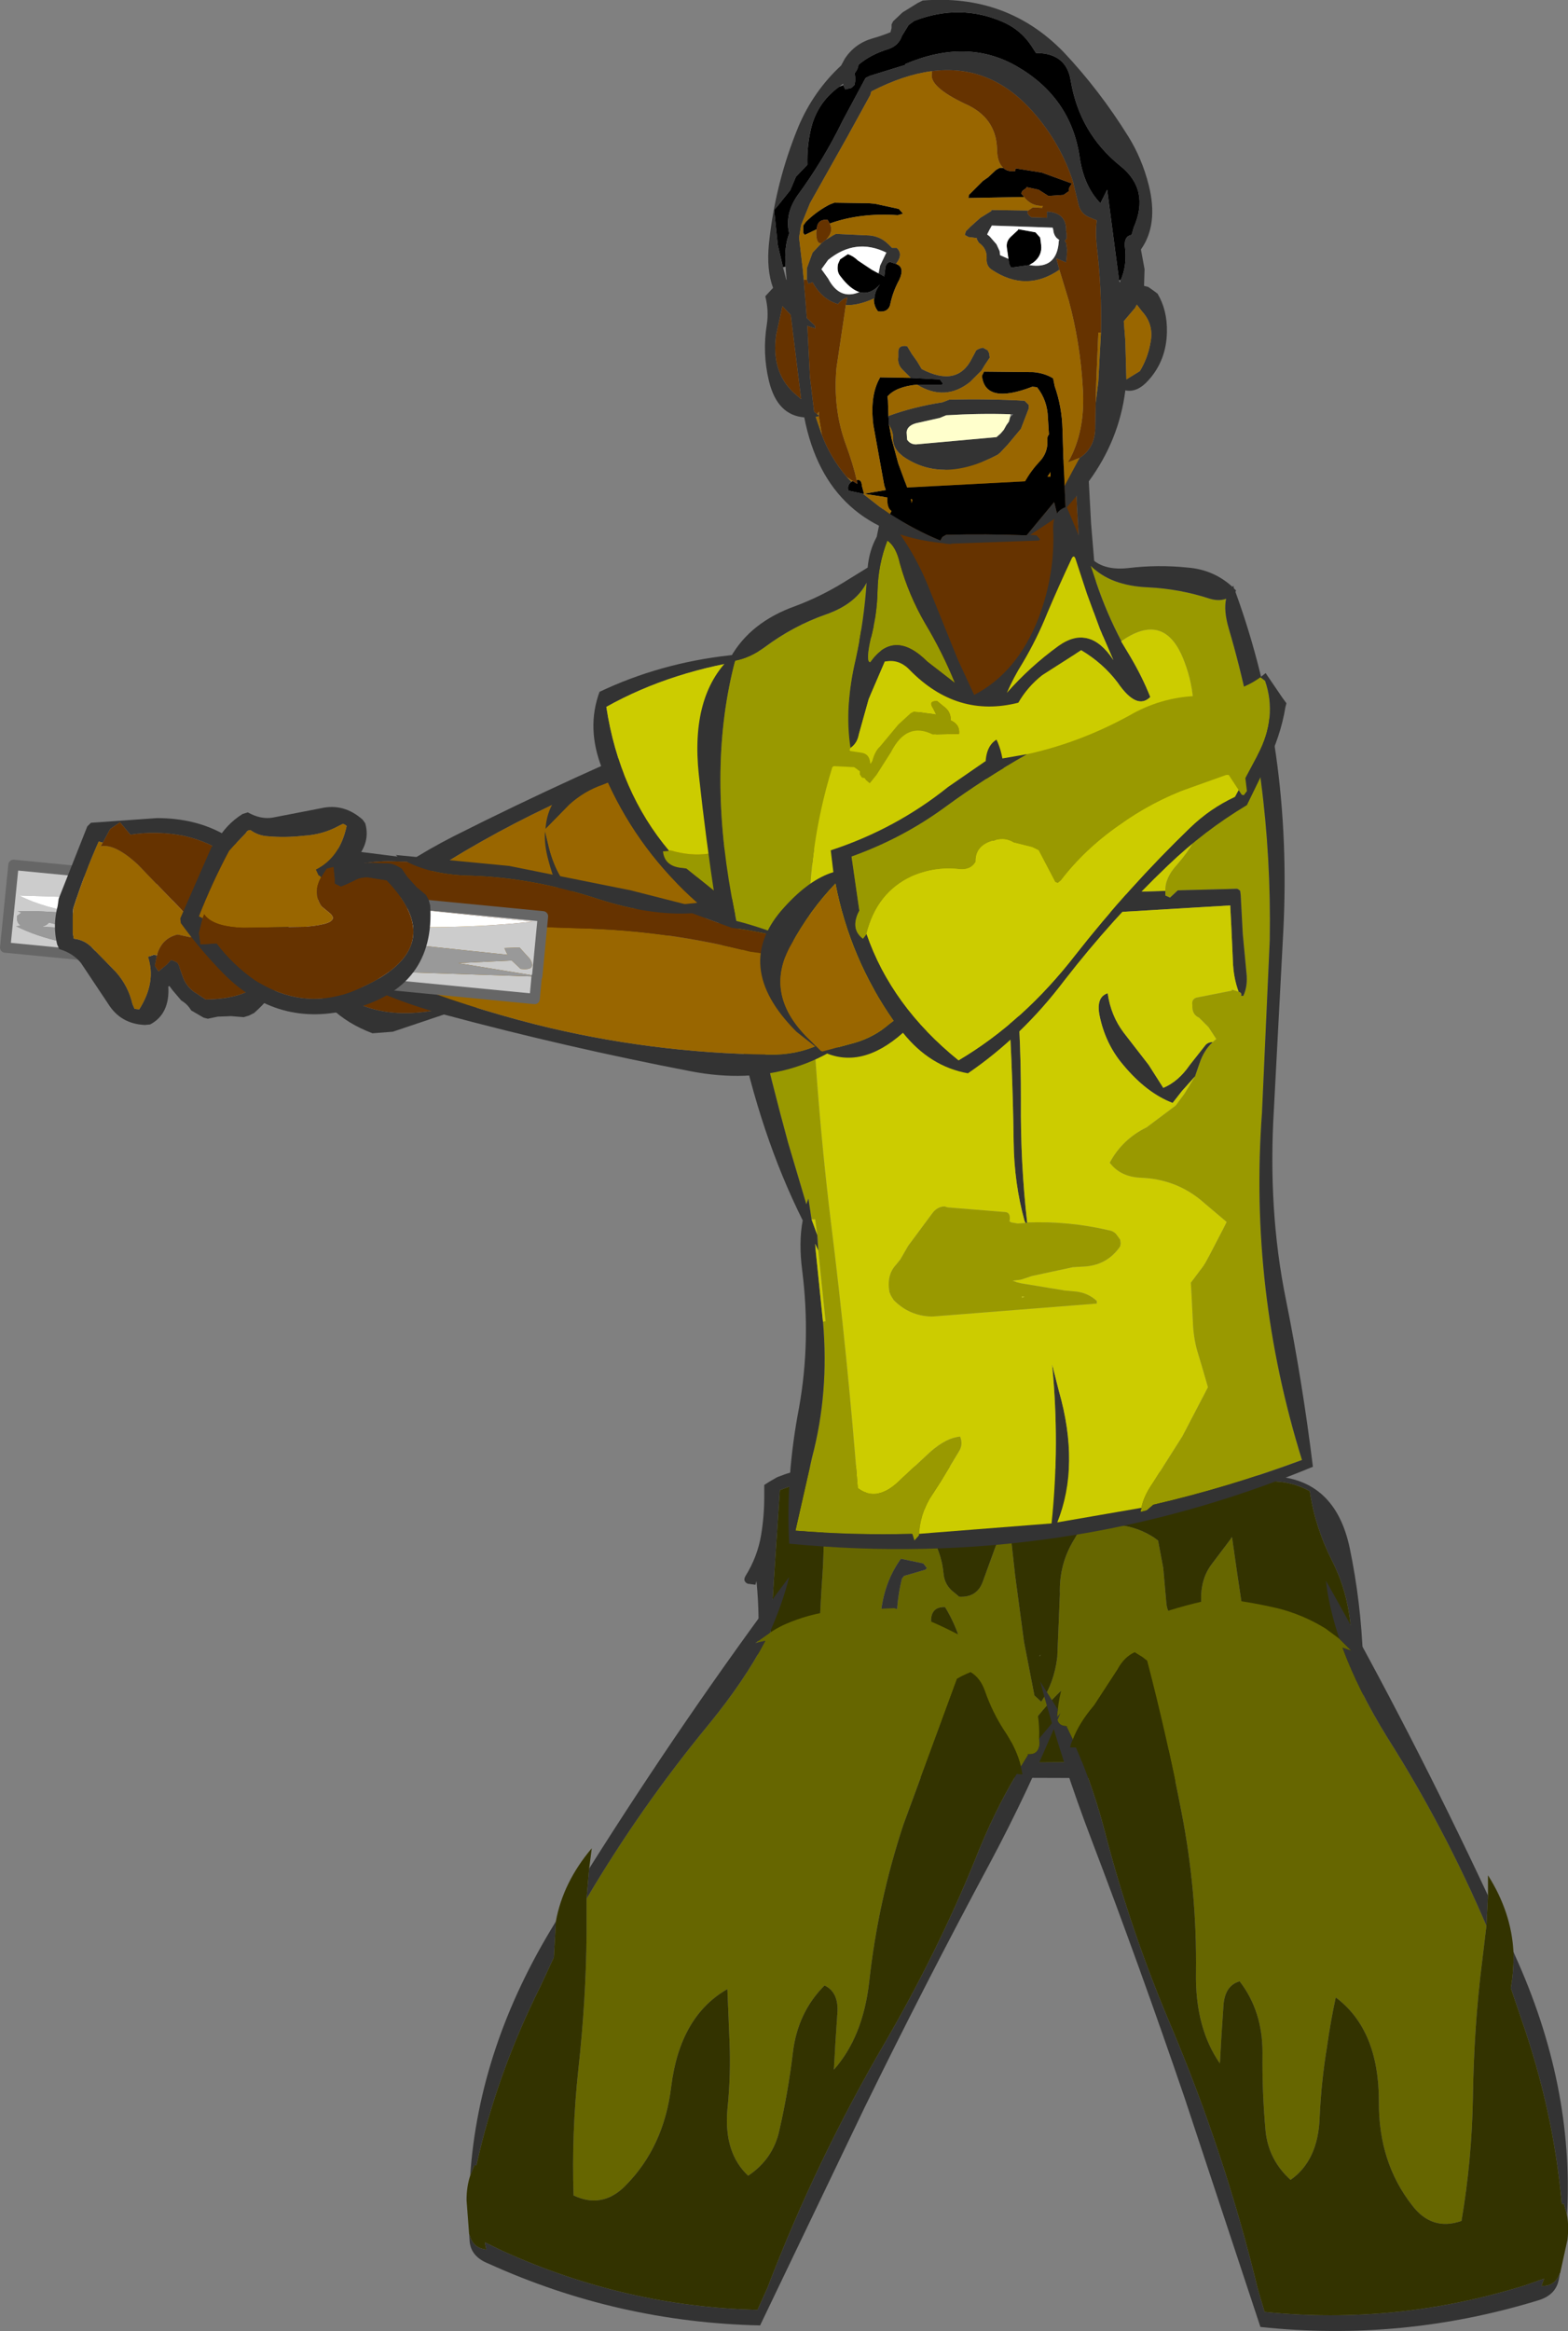 <?xml version="1.0" encoding="UTF-8" standalone="no"?>
<svg xmlns:xlink="http://www.w3.org/1999/xlink" height="224.25px" width="150.9px" xmlns="http://www.w3.org/2000/svg">
  <rect width="100%" height="100%" fill="#808080" stroke="none"/>
  <g transform="matrix(1.0, 0.0, 0.0, 1.0, 95.7, 26.1)">
    <path d="M-12.15 53.15 L-9.3 50.75 -6.95 45.75 -6.95 45.35 Q-17.05 38.85 -28.1 43.4 -40.35 48.45 -52.05 54.35 -61.65 59.25 -67.2 66.7 L-67.0 67.2 -63.85 70.85 Q-62.25 72.4 -59.85 73.3 L-57.9 73.15 -52.55 71.35 -52.7 71.5 Q-46.85 70.25 -41.3 68.05 -35.25 65.65 -29.45 63.0 -25.45 61.2 -21.75 59.2 L-22.55 59.25 -18.55 57.25 Q-16.05 56.0 -13.8 54.35 -16.75 55.95 -20.0 57.05 L-23.7 59.35 Q-28.05 60.0 -32.95 62.8 -39.05 66.35 -45.35 67.75 -49.35 68.7 -51.75 70.65 L-53.65 71.05 Q-61.7 72.6 -65.85 66.4 -61.9 63.1 -57.65 60.1 -57.5 59.0 -56.3 58.5 L-55.85 58.25 -55.55 58.65 Q-49.55 54.65 -42.8 51.45 -31.8 46.1 -19.55 43.45 -14.1 42.25 -9.3 45.55 -6.2 46.8 -10.7 50.15 L-10.95 50.35 -13.65 52.45 Q-12.4 52.4 -12.15 53.15" fill="#333333" fill-rule="evenodd" stroke="none"/>
    <path d="M-13.65 52.45 L-10.95 50.35 -10.7 50.15 Q-6.2 46.8 -9.3 45.55 -14.1 42.25 -19.55 43.45 -31.8 46.1 -42.8 51.45 -49.55 54.65 -55.55 58.65 L-55.6 58.85 -55.8 59.55 Q-55.15 59.6 -54.65 60.0 -54.3 60.15 -54.25 60.4 -53.95 62.15 -54.45 64.05 L-54.25 64.5 -53.55 64.5 Q-44.8 62.2 -35.8 60.2 -26.7 58.2 -18.75 54.25 -15.25 52.6 -13.65 52.45" fill="#996600" fill-rule="evenodd" stroke="none"/>
    <path d="M-13.8 54.35 L-12.05 53.45 -12.15 53.15 Q-12.4 52.4 -13.65 52.45 -15.25 52.6 -18.75 54.25 -26.7 58.2 -35.8 60.2 -44.8 62.2 -53.55 64.5 L-54.25 64.5 -54.45 64.05 Q-53.95 62.15 -54.25 60.4 -54.3 60.15 -54.65 60.0 -55.15 59.6 -55.8 59.55 L-55.6 58.85 -55.55 58.65 -55.85 58.25 -56.3 58.5 Q-57.5 59.0 -57.65 60.1 -61.9 63.1 -65.85 66.4 -61.7 72.6 -53.65 71.05 L-51.75 70.65 Q-49.35 68.7 -45.35 67.75 -39.05 66.35 -32.95 62.8 -28.05 60.0 -23.7 59.35 L-20.0 57.05 Q-16.75 55.95 -13.8 54.35" fill="#663300" fill-rule="evenodd" stroke="none"/>
    <path d="M-8.5 51.05 Q-12.55 53.5 -16.9 55.4 -21.6 57.35 -25.6 60.7 L-29.65 57.45 -30.05 57.4 Q-31.75 57.25 -31.9 55.8 L-31.3 55.75 -31.2 55.7 Q-27.3 56.85 -24.3 54.7 -22.35 53.3 -21.4 51.2 -20.95 50.15 -19.95 50.1 -18.5 51.1 -16.95 49.3 -16.45 48.65 -16.55 47.9 L-16.0 46.15 Q-15.8 45.9 -15.9 45.45 L-17.75 42.5 -17.7 42.25 -17.35 42.1 Q-13.55 41.6 -9.85 39.95 -6.35 38.4 -3.35 35.9 L-0.45 33.5 -0.35 33.3 -1.1 31.75 -1.35 31.25 -1.35 31.05 -0.75 31.0 0.2 31.7 2.75 31.85 Q6.8 32.0 9.3 34.85 L9.35 35.45 Q6.7 36.5 4.6 39.9 2.75 42.7 -0.3 44.5 -4.95 47.25 -8.5 51.05" fill="#999900" fill-rule="evenodd" stroke="none"/>
    <path d="M-43.2 53.65 Q-42.95 49.5 -37.75 47.85 -39.3 43.95 -38.0 40.45 -32.2 37.7 -25.55 36.95 -18.0 36.0 -10.85 33.95 -6.15 32.55 -2.0 30.3 L2.3 30.6 Q5.4 30.85 8.1 31.8 L8.25 31.9 Q9.05 33.6 10.55 35.05 L9.35 35.45 9.3 34.85 Q6.8 32.0 2.75 31.85 L0.2 31.7 -0.75 31.0 -1.35 31.05 -1.35 31.25 -1.1 31.75 -1.85 31.7 Q-4.1 33.25 -6.7 33.95 -14.55 36.15 -22.85 37.25 -31.0 38.35 -37.35 41.9 -36.1 50.05 -31.3 55.75 L-31.9 55.8 Q-31.75 57.25 -30.05 57.4 L-29.65 57.45 -25.6 60.7 Q-21.6 57.35 -16.9 55.4 -12.55 53.5 -8.5 51.05 L-11.1 54.3 -15.05 56.05 Q-21.05 58.4 -26.05 62.8 L-27.8 61.45 Q-29.55 63.1 -33.05 63.85 -40.6 65.45 -42.9 56.75 -43.35 55.15 -43.25 53.85 L-42.95 55.1 Q-41.5 61.4 -35.8 61.45 L-28.6 60.75 Q-34.15 55.85 -37.2 49.2 L-37.7 49.4 Q-39.45 50.0 -40.9 51.3 L-43.2 53.65" fill="#333333" fill-rule="evenodd" stroke="none"/>
    <path d="M-31.3 55.75 Q-36.1 50.05 -37.35 41.9 -31.0 38.35 -22.85 37.25 -14.55 36.15 -6.7 33.95 -4.1 33.25 -1.85 31.7 L-1.1 31.75 -0.35 33.3 -0.45 33.5 -3.35 35.9 Q-6.35 38.4 -9.85 39.95 -13.55 41.6 -17.35 42.1 L-17.7 42.25 -17.75 42.5 -15.9 45.45 Q-15.8 45.9 -16.0 46.15 L-16.55 47.9 Q-16.45 48.65 -16.95 49.3 -18.5 51.1 -19.95 50.1 -20.95 50.15 -21.4 51.2 -22.35 53.3 -24.3 54.7 -27.3 56.85 -31.2 55.7 L-31.3 55.75" fill="#cccc00" fill-rule="evenodd" stroke="none"/>
    <path d="M-43.2 53.65 L-40.9 51.3 Q-39.45 50.0 -37.7 49.4 L-37.2 49.2 Q-34.15 55.85 -28.6 60.75 L-35.8 61.45 Q-41.5 61.4 -42.95 55.1 L-43.25 53.85 -43.2 53.65" fill="#996600" fill-rule="evenodd" stroke="none"/>
    <path d="M7.8 19.6 L7.95 22.6 8.2 27.1 8.4 30.45 8.35 32.35 4.25 42.05 Q0.3 51.25 -4.95 43.55 -10.15 35.8 -10.2 34.5 L-10.45 32.15 Q-10.8 29.7 -10.45 27.5 -10.1 25.45 -8.75 24.2 -8.05 23.6 -8.35 22.45 -8.7 21.15 -7.05 21.0 L-5.05 20.6 -2.45 19.85 7.8 19.45 7.8 19.6" fill="#663300" fill-rule="evenodd" stroke="none"/>
    <path d="M7.8 19.6 L7.8 19.45 -2.45 19.85 -5.05 20.6 -7.05 21.0 Q-8.7 21.15 -8.35 22.45 -8.05 23.6 -8.75 24.2 -10.1 25.45 -10.45 27.5 -10.8 29.7 -10.45 32.15 L-10.2 34.5 Q-10.15 35.8 -4.95 43.55 0.3 51.25 4.25 42.05 L8.35 32.35 8.4 30.45 8.2 27.1 7.95 22.6 7.8 19.6 M8.95 18.25 L9.0 18.65 9.3 24.25 9.8 30.25 Q10.0 32.1 9.2 33.7 L4.3 44.75 Q-0.5 55.5 -11.4 35.65 L-11.45 35.3 -11.65 29.65 Q-11.7 26.7 -10.95 23.85 -10.6 22.65 -10.65 21.3 L-10.4 21.05 Q-6.7 19.45 -2.8 18.6 L-2.15 18.35 Q3.2 18.15 8.6 18.1 L8.95 18.25" fill="#333333" fill-rule="evenodd" stroke="none"/>
    <path d="M-14.55 -17.9 L-14.35 -17.5 -13.75 -17.65 -13.45 -17.95 -13.4 -18.3 -13.4 -18.7 -13.45 -19.05 Q-13.1 -19.5 -13.1 -19.85 -11.95 -20.85 -10.15 -21.4 -9.2 -21.75 -8.9 -22.65 L-8.25 -23.7 -7.7 -24.1 Q-3.25 -25.8 0.9 -23.95 2.55 -23.2 3.55 -21.7 L4.0 -21.0 Q6.95 -21.0 7.35 -18.3 8.2 -13.3 12.1 -10.15 15.0 -7.85 13.4 -4.2 L13.2 -3.5 Q12.5 -3.4 12.55 -2.45 12.8 -0.6 12.15 0.85 L12.0 0.85 10.85 -7.85 10.2 -6.55 Q8.6 -8.2 8.2 -11.0 7.35 -16.75 2.1 -19.75 -2.65 -22.45 -8.55 -19.95 L-8.6 -19.85 -10.55 -19.25 -12.0 -18.8 -12.4 -18.6 -14.6 -14.5 Q-16.45 -10.7 -18.95 -7.3 -20.2 -5.5 -19.75 -3.65 -20.25 -2.35 -20.1 -0.45 L-20.35 -0.4 -20.85 -2.55 -21.2 -5.9 -20.85 -6.3 -19.65 -7.8 -19.1 -9.1 -18.0 -10.25 Q-18.05 -11.9 -17.7 -13.5 -17.15 -16.15 -14.95 -17.75 L-14.55 -17.9 M0.85 -9.95 Q1.25 -9.55 2.0 -9.65 L2.05 -9.9 4.55 -9.5 7.45 -8.45 7.2 -8.05 7.15 -7.7 6.65 -7.35 5.2 -7.25 4.25 -7.85 3.1 -8.1 3.05 -8.0 2.7 -7.75 Q2.5 -7.45 2.7 -7.35 L2.85 -7.15 -2.5 -7.05 -2.45 -7.35 -1.1 -8.7 -0.6 -9.05 0.15 -9.75 0.5 -9.95 0.85 -9.95 M1.35 -1.2 L1.2 -2.25 Q1.1 -2.85 1.55 -3.3 L2.25 -3.95 2.3 -4.05 3.95 -3.75 4.4 -3.25 4.45 -2.9 4.5 -2.5 Q4.6 -1.5 3.75 -0.85 L3.35 -0.6 1.6 -0.35 1.4 -0.75 1.35 -1.2 M6.85 22.85 L6.8 24.15 6.2 24.05 6.1 23.6 5.75 22.2 3.1 25.4 Q-0.8 25.25 -4.65 25.35 L-5.0 25.55 -5.15 25.8 -5.2 25.9 Q-7.55 24.95 -10.05 23.35 L-9.9 23.05 Q-10.25 22.85 -10.3 22.15 L-10.3 21.75 -12.55 21.4 -12.65 21.4 -14.05 21.1 Q-14.2 20.55 -13.75 20.25 L-13.7 20.2 -13.6 20.2 -13.2 20.45 -13.25 20.1 Q-12.8 19.95 -12.75 20.65 L-12.55 21.4 -10.5 21.05 -10.45 21.05 -10.6 20.6 -11.65 14.8 Q-12.0 12.0 -11.05 10.3 L-11.0 10.2 -8.05 10.25 -5.25 10.4 -4.95 10.8 -5.05 10.9 -7.45 10.9 Q-9.5 11.1 -10.3 12.05 L-10.25 12.4 -10.2 13.9 -10.2 13.95 -10.15 14.3 -10.15 14.7 -9.9 16.1 -9.25 18.5 -8.4 20.8 2.95 20.2 Q3.55 19.15 4.4 18.25 5.15 17.4 5.1 16.3 5.05 15.9 5.25 15.7 L5.15 14.1 Q5.1 12.4 4.1 11.15 L3.65 11.1 Q-0.9 12.85 -1.2 10.05 L-1.0 9.65 3.75 9.7 Q4.85 9.8 5.65 10.3 L5.8 11.05 Q6.5 13.05 6.55 15.2 L6.65 18.4 6.75 20.4 6.75 20.65 6.85 22.85 M5.1 19.75 L5.4 19.75 5.4 19.7 5.4 19.3 5.1 19.75 M-17.1 -4.05 L-18.25 -3.5 -18.4 -3.7 -18.4 -4.05 -18.4 -4.4 -18.15 -4.75 Q-17.2 -5.7 -16.0 -6.35 L-15.8 -6.45 -15.4 -6.6 -12.1 -6.55 -11.5 -6.5 -9.2 -6.0 -8.8 -5.55 -9.3 -5.4 Q-12.9 -5.65 -15.85 -4.6 L-16.05 -4.95 Q-17.05 -5.05 -17.1 -4.05 M-9.45 -0.7 Q-8.6 -0.4 -9.15 0.8 -9.75 1.9 -10.0 3.05 -10.15 4.0 -11.2 3.85 -11.6 3.35 -11.6 2.7 L-11.55 2.6 Q-11.5 1.85 -11.0 1.25 -11.95 2.3 -13.0 2.0 -13.9 1.7 -14.8 0.5 -15.2 0.05 -15.05 -0.7 L-14.85 -1.15 -14.1 -1.65 Q-13.55 -1.45 -13.15 -1.05 L-11.8 -0.15 -11.15 0.2 Q-10.9 0.3 -10.6 0.5 L-10.5 -0.3 Q-10.45 -0.8 -10.05 -0.9 L-9.45 -0.7 M-7.9 21.95 L-8.05 21.9 -7.95 22.3 -7.9 21.95" fill="#000000" fill-rule="evenodd" stroke="none"/>
    <path d="M12.15 0.85 Q12.8 -0.6 12.55 -2.45 12.5 -3.4 13.2 -3.5 L13.4 -4.2 Q15.0 -7.85 12.1 -10.15 8.2 -13.3 7.35 -18.3 6.95 -21.0 4.0 -21.0 L3.55 -21.7 Q2.55 -23.2 0.9 -23.95 -3.25 -25.8 -7.7 -24.1 L-8.25 -23.7 -8.9 -22.65 Q-9.2 -21.75 -10.15 -21.4 -11.95 -20.85 -13.1 -19.85 -13.1 -19.5 -13.45 -19.05 L-13.4 -18.7 -13.4 -18.3 -13.45 -17.95 -13.75 -17.65 -14.35 -17.5 -14.55 -17.9 -14.55 -18.05 -14.95 -17.75 Q-17.15 -16.15 -17.7 -13.5 -18.05 -11.9 -18.0 -10.25 L-19.1 -9.1 -19.65 -7.8 -20.85 -6.3 -21.2 -5.9 -20.85 -2.55 -20.35 -0.4 -20.05 0.75 -20.0 0.85 -20.0 0.8 -20.1 -0.45 Q-20.25 -2.35 -19.75 -3.65 -20.2 -5.5 -18.95 -7.3 -16.45 -10.7 -14.6 -14.5 L-12.4 -18.6 -12.0 -18.8 -10.55 -19.25 -8.6 -19.85 -8.55 -19.95 Q-2.65 -22.45 2.1 -19.75 7.35 -16.75 8.2 -11.0 8.6 -8.2 10.2 -6.55 L10.85 -7.85 12.0 0.85 12.05 1.1 12.15 0.85 M3.25 -5.85 Q3.0 -5.6 3.55 -5.2 L5.05 -5.15 5.05 -5.75 Q6.95 -5.65 6.9 -3.9 L6.95 -3.55 6.95 -3.15 6.8 -2.95 6.75 -2.95 6.9 -2.75 7.0 -2.05 6.95 -1.3 6.9 -0.85 5.95 -1.25 6.25 -0.15 Q3.05 2.05 -0.25 -0.15 -0.8 -0.5 -0.75 -1.25 -0.7 -2.2 -1.5 -2.75 L-1.7 -3.1 -1.7 -3.2 -2.5 -3.3 -2.85 -3.5 -2.75 -3.85 -2.3 -4.3 -1.35 -5.15 -0.3 -5.8 -0.3 -5.9 3.25 -5.85 M8.2 17.95 Q9.75 16.95 9.7 14.85 L9.75 12.65 10.0 10.6 10.25 5.95 10.25 5.9 Q10.35 1.8 9.85 -2.4 9.7 -3.8 9.85 -4.9 L9.25 -5.15 Q8.25 -5.5 8.05 -6.6 L7.6 -8.45 7.6 -8.5 Q6.4 -12.3 3.7 -15.35 -0.4 -20.0 -6.05 -19.25 -8.75 -18.9 -11.85 -17.3 L-11.95 -16.95 -14.15 -12.95 -17.75 -6.55 -18.6 -4.45 -18.8 -3.25 -18.45 -0.25 -18.35 0.8 -18.05 4.5 -17.25 5.25 -17.25 5.5 -18.0 5.25 -17.75 10.2 -17.35 13.5 -17.05 13.75 -16.9 13.85 -16.9 13.95 -17.2 14.0 -16.6 15.75 Q-15.8 17.9 -14.2 19.8 L-13.75 20.25 Q-14.2 20.55 -14.05 21.1 L-12.65 21.4 -11.05 22.65 -10.05 23.35 Q-7.55 24.95 -5.2 25.9 L-5.15 25.9 -5.15 25.8 -5.0 25.55 -4.65 25.35 Q-0.8 25.25 3.1 25.4 L5.75 22.2 6.1 23.6 3.45 25.35 4.05 25.4 4.4 25.8 4.25 25.9 -4.2 26.2 -4.1 26.25 -4.7 26.2 -4.95 26.15 Q-16.15 25.05 -18.3 14.05 -20.9 13.85 -21.7 10.55 -22.35 7.85 -21.9 5.1 -21.7 3.8 -22.05 2.4 L-21.45 1.75 -21.3 1.6 Q-21.95 -0.15 -21.7 -2.65 -21.1 -8.5 -18.85 -13.95 -17.4 -17.35 -14.75 -19.8 L-14.4 -20.45 Q-13.45 -21.9 -11.75 -22.4 -10.85 -22.65 -10.0 -23.0 L-9.9 -23.4 -9.9 -23.75 -9.75 -24.05 -8.85 -24.9 -7.4 -25.8 -6.9 -26.05 Q1.2 -26.7 6.65 -21.1 10.1 -17.45 12.9 -12.95 14.2 -10.85 14.85 -8.3 15.8 -4.5 14.1 -2.1 L14.45 -0.2 14.4 1.4 14.8 1.5 15.3 1.85 15.7 2.15 Q16.65 3.75 16.6 5.85 16.55 8.55 14.85 10.45 13.75 11.7 12.6 11.45 12.0 16.25 9.05 20.25 L6.85 22.85 6.75 20.65 6.85 20.45 8.2 17.95 M3.35 -0.6 Q6.05 -0.15 6.2 -2.95 L6.25 -3.0 6.0 -3.2 Q5.7 -3.5 5.65 -4.05 L5.6 -4.2 -0.25 -4.4 -0.5 -3.95 -0.65 -3.65 -0.7 -3.55 -0.45 -3.35 0.2 -2.6 0.5 -1.95 0.55 -1.55 1.35 -1.2 1.4 -0.75 1.6 -0.35 3.35 -0.6 M13.55 3.5 L12.45 4.8 12.6 6.7 12.7 10.4 14.0 9.6 Q14.75 8.35 15.0 6.95 15.4 5.15 14.2 3.85 L13.7 3.2 13.55 3.5 M-8.05 10.25 L-8.85 9.45 Q-9.35 8.95 -9.25 8.25 L-9.25 7.85 Q-9.3 7.05 -8.4 7.2 L-7.95 7.95 -7.45 8.65 -7.0 9.4 Q-3.55 11.2 -2.15 8.35 L-1.75 7.6 Q-1.45 7.4 -1.1 7.35 L-0.65 7.6 -0.5 7.9 -0.45 8.3 -0.95 9.05 -1.25 9.55 -1.45 9.75 -2.35 10.65 Q-4.75 12.55 -7.45 10.9 L-5.05 10.9 -4.95 10.8 -5.25 10.4 -8.05 10.25 M-10.2 13.95 L-10.15 13.9 Q-7.85 13.05 -5.0 12.6 L-4.35 12.35 Q-0.75 12.25 2.9 12.45 L3.3 12.85 3.3 13.2 2.55 15.15 1.3 16.65 0.55 17.45 0.3 17.65 Q-5.0 20.45 -8.8 17.8 L-9.2 17.45 Q-9.8 16.8 -9.75 16.05 -9.75 15.45 -10.05 14.95 L-10.15 14.7 -10.15 14.3 -10.2 13.95 M1.55 13.75 Q-1.4 13.65 -4.65 13.85 L-5.25 14.1 -7.25 14.55 Q-8.4 14.75 -8.45 15.5 L-8.4 16.2 Q-8.1 16.65 -7.55 16.65 L0.2 15.95 0.6 15.6 0.9 15.25 1.15 14.8 1.4 14.45 1.5 14.05 1.8 13.75 1.55 13.75 M-16.2 -3.05 L-15.7 -3.35 -15.55 -3.45 -15.25 -3.6 -12.0 -3.45 Q-10.95 -3.35 -10.2 -2.6 L-9.85 -2.25 -9.4 -2.25 Q-8.75 -1.65 -9.45 -0.75 L-9.45 -0.7 -10.05 -0.9 Q-10.45 -0.8 -10.5 -0.3 L-10.6 0.5 Q-10.9 0.3 -11.15 0.2 L-11.0 -0.55 -10.45 -1.7 -10.35 -1.8 -10.4 -1.8 Q-13.35 -3.25 -16.0 -1.1 L-16.65 -0.2 -16.5 0.0 -16.0 0.7 Q-14.9 2.8 -13.0 2.0 -11.95 2.3 -11.0 1.25 -11.5 1.85 -11.55 2.6 -13.1 3.3 -14.3 3.25 L-14.15 2.5 Q-14.7 2.7 -15.05 3.15 -16.6 2.7 -17.5 1.05 L-17.9 1.2 -18.05 0.8 -18.05 -0.25 -18.05 -0.3 -17.5 -1.8 -16.65 -2.7 -16.2 -3.05 M-20.4 3.35 L-21.0 6.1 Q-21.5 9.6 -19.35 11.65 L-18.6 12.3 -19.6 4.2 -20.4 3.35" fill="#333333" fill-rule="evenodd" stroke="none"/>
    <path d="M2.85 -7.15 L2.7 -7.35 Q2.5 -7.45 2.7 -7.75 L3.05 -8.0 3.1 -8.1 4.25 -7.85 5.2 -7.25 6.65 -7.35 7.15 -7.7 7.2 -8.05 7.45 -8.45 4.55 -9.5 2.05 -9.9 2.0 -9.65 Q1.25 -9.55 0.85 -9.95 0.25 -10.5 0.25 -11.8 0.15 -14.8 -2.8 -16.1 -6.4 -17.8 -6.0 -19.1 L-6.05 -19.25 Q-0.4 -20.0 3.7 -15.35 6.4 -12.3 7.6 -8.5 L7.6 -8.45 8.05 -6.6 Q8.25 -5.5 9.25 -5.15 L9.85 -4.9 Q9.7 -3.8 9.85 -2.4 10.35 1.8 10.25 5.9 L10.0 5.9 9.8 10.6 9.75 12.65 9.7 14.85 Q9.75 16.95 8.2 17.95 L7.1 18.35 Q8.8 15.35 8.5 11.15 8.25 6.85 7.15 2.8 L6.25 -0.15 5.95 -1.25 6.9 -0.85 6.95 -1.3 7.0 -2.05 6.9 -2.75 6.75 -2.95 6.8 -2.95 6.95 -3.15 6.95 -3.55 6.9 -3.9 Q6.95 -5.65 5.05 -5.75 L5.05 -5.15 3.55 -5.2 Q3.0 -5.6 3.25 -5.85 L3.7 -6.15 4.6 -6.1 4.65 -6.3 Q3.55 -6.25 2.85 -7.15 M-14.2 19.8 Q-15.8 17.9 -16.6 15.75 L-16.9 13.95 -16.9 13.85 -16.9 13.5 -17.05 13.75 -17.35 13.5 -17.75 10.2 -18.0 5.25 -17.25 5.5 -17.25 5.25 -18.05 4.5 -18.35 0.8 -18.05 0.8 -17.9 1.2 -17.5 1.05 Q-16.6 2.7 -15.05 3.15 -14.7 2.7 -14.15 2.5 L-14.3 3.25 -15.2 9.3 Q-15.55 13.25 -14.3 16.65 -13.6 18.55 -13.25 20.1 L-13.2 20.45 -13.6 20.2 -14.2 19.8 M-15.85 -4.6 Q-15.45 -3.85 -16.15 -3.1 L-16.2 -3.05 -16.65 -2.7 Q-17.15 -2.6 -17.15 -3.75 L-17.1 -4.05 Q-17.05 -5.05 -16.05 -4.95 L-15.85 -4.6 M-20.4 3.35 L-19.6 4.2 -18.6 12.3 -19.35 11.65 Q-21.5 9.6 -21.0 6.1 L-20.4 3.35" fill="#663300" fill-rule="evenodd" stroke="none"/>
    <path d="M0.85 -9.95 L0.5 -9.95 0.15 -9.75 -0.6 -9.05 -1.1 -8.7 -2.45 -7.35 -2.5 -7.05 2.85 -7.15 Q3.55 -6.25 4.65 -6.3 L4.6 -6.1 3.7 -6.15 3.25 -5.85 -0.3 -5.9 -0.3 -5.8 -1.35 -5.15 -2.3 -4.3 -2.75 -3.85 -2.85 -3.5 -2.5 -3.3 -1.7 -3.2 -1.7 -3.1 -1.5 -2.75 Q-0.7 -2.2 -0.75 -1.25 -0.8 -0.5 -0.25 -0.15 3.05 2.05 6.25 -0.15 L7.15 2.8 Q8.25 6.85 8.5 11.15 8.8 15.35 7.1 18.35 L8.2 17.95 6.85 20.45 6.75 20.65 6.75 20.4 6.65 18.4 6.55 15.2 Q6.5 13.05 5.8 11.05 L5.65 10.3 Q4.85 9.8 3.75 9.7 L-1.0 9.65 -1.2 10.05 Q-0.9 12.85 3.65 11.1 L4.1 11.15 Q5.1 12.4 5.15 14.1 L5.25 15.7 Q5.05 15.9 5.1 16.3 5.15 17.4 4.4 18.25 3.55 19.15 2.95 20.2 L-8.4 20.8 -9.25 18.5 -9.9 16.1 -10.15 14.7 -10.05 14.95 Q-9.75 15.45 -9.75 16.05 -9.8 16.8 -9.2 17.45 L-8.8 17.8 Q-5.0 20.45 0.3 17.65 L0.55 17.45 1.3 16.65 2.55 15.15 3.3 13.2 3.3 12.85 2.9 12.45 Q-0.75 12.25 -4.35 12.35 L-5.0 12.6 Q-7.85 13.05 -10.15 13.9 L-10.2 13.95 -10.2 13.9 -10.25 12.4 -10.3 12.05 Q-9.5 11.1 -7.45 10.9 -4.75 12.55 -2.35 10.65 L-1.45 9.75 -1.25 9.55 -0.95 9.05 -0.45 8.3 -0.5 7.9 -0.65 7.6 -1.1 7.35 Q-1.45 7.4 -1.75 7.6 L-2.15 8.35 Q-3.55 11.2 -7.0 9.4 L-7.45 8.65 -7.95 7.95 -8.4 7.2 Q-9.3 7.05 -9.25 7.85 L-9.25 8.25 Q-9.35 8.95 -8.85 9.45 L-8.05 10.25 -11.0 10.2 -11.05 10.3 Q-12.0 12.0 -11.65 14.8 L-10.6 20.6 -10.45 21.05 -10.5 21.05 -12.55 21.4 -12.75 20.65 Q-12.8 19.95 -13.25 20.1 -13.6 18.55 -14.3 16.65 -15.55 13.25 -15.2 9.3 L-14.3 3.25 Q-13.1 3.3 -11.55 2.6 L-11.6 2.7 Q-11.6 3.35 -11.2 3.85 -10.15 4.0 -10.0 3.05 -9.75 1.9 -9.15 0.8 -8.6 -0.4 -9.45 -0.7 L-9.45 -0.75 Q-8.75 -1.65 -9.4 -2.25 L-9.85 -2.25 -10.2 -2.6 Q-10.95 -3.35 -12.0 -3.45 L-15.25 -3.6 -15.55 -3.45 -15.7 -3.35 -16.2 -3.05 -16.15 -3.1 Q-15.45 -3.85 -15.85 -4.6 -12.9 -5.65 -9.3 -5.4 L-8.8 -5.55 -9.2 -6.0 -11.5 -6.5 -12.1 -6.55 -15.4 -6.6 -15.8 -6.45 -16.0 -6.35 Q-17.2 -5.7 -18.15 -4.75 L-18.4 -4.4 -18.4 -4.05 -18.4 -3.7 -18.25 -3.5 -17.1 -4.05 -17.15 -3.75 Q-17.15 -2.6 -16.65 -2.7 L-17.5 -1.8 -18.05 -0.3 -18.05 -0.25 -18.05 0.8 -18.35 0.8 -18.45 -0.25 -18.8 -3.25 -18.6 -4.45 -17.75 -6.55 -14.15 -12.95 -11.95 -16.95 -11.85 -17.3 Q-8.75 -18.9 -6.05 -19.25 L-6.0 -19.1 Q-6.4 -17.8 -2.8 -16.1 0.15 -14.8 0.25 -11.8 0.25 -10.5 0.85 -9.95 M9.75 12.65 L9.8 10.6 10.0 5.9 10.25 5.9 10.25 5.95 10.0 10.6 9.75 12.65 M-10.05 23.35 L-11.05 22.65 -12.65 21.4 -12.55 21.4 -10.3 21.75 -10.3 22.15 Q-10.25 22.85 -9.9 23.05 L-10.05 23.35 M-13.75 20.25 L-14.2 19.8 -13.6 20.2 -13.7 20.2 -13.75 20.25 M-16.6 15.75 L-17.2 14.0 -16.9 13.95 -16.6 15.75 M-16.9 13.85 L-17.05 13.75 -16.9 13.5 -16.9 13.85 M13.55 3.5 L13.7 3.2 14.2 3.85 Q15.4 5.15 15.0 6.95 14.75 8.35 14.0 9.6 L12.7 10.4 12.6 6.7 12.45 4.8 13.55 3.5 M5.1 19.75 L5.4 19.3 5.4 19.7 5.4 19.75 5.1 19.75 M-7.9 21.95 L-7.95 22.3 -8.05 21.9 -7.9 21.95" fill="#996600" fill-rule="evenodd" stroke="none"/>
    <path d="M1.35 -1.2 L0.55 -1.55 0.5 -1.95 0.2 -2.6 -0.45 -3.35 -0.7 -3.55 -0.65 -3.65 -0.5 -3.95 -0.25 -4.4 5.6 -4.2 5.65 -4.05 Q5.7 -3.5 6.0 -3.2 L6.25 -3.0 6.2 -2.95 Q6.05 -0.15 3.35 -0.6 L3.75 -0.85 Q4.6 -1.5 4.5 -2.5 L4.45 -2.9 4.4 -3.25 3.95 -3.75 2.3 -4.05 2.25 -3.95 1.55 -3.3 Q1.1 -2.85 1.2 -2.25 L1.35 -1.2 M-13.0 2.0 Q-14.9 2.8 -16.0 0.7 L-16.5 0.0 -16.65 -0.2 -16.0 -1.1 Q-13.35 -3.25 -10.4 -1.8 L-10.45 -1.7 -11.0 -0.55 -11.15 0.2 -11.8 -0.15 -13.15 -1.05 Q-13.55 -1.45 -14.1 -1.65 L-14.85 -1.15 -15.05 -0.7 Q-15.2 0.05 -14.8 0.5 -13.9 1.7 -13.0 2.0" fill="#ffffff" fill-rule="evenodd" stroke="none"/>
    <path d="M1.5 14.05 L1.4 14.45 1.15 14.8 0.9 15.25 0.6 15.6 0.2 15.95 -7.55 16.65 Q-8.1 16.65 -8.4 16.2 L-8.45 15.5 Q-8.4 14.75 -7.25 14.55 L-5.25 14.1 -4.65 13.85 Q-1.4 13.65 1.55 13.75 L1.5 14.05" fill="#ffffcc" fill-rule="evenodd" stroke="none"/>
    <path d="M-9.25 137.45 L-9.4 130.25 Q-9.45 127.95 -8.9 125.75 L-8.7 125.5 -6.65 124.9 -6.5 124.75 -6.85 124.3 -9.0 123.85 Q-11.3 127.05 -10.95 131.75 L-10.85 133.25 Q-13.1 134.75 -13.9 137.1 -14.9 139.9 -16.9 140.6 L-16.9 135.1 Q-16.9 130.25 -16.55 125.4 -16.3 121.6 -16.55 118.05 -11.3 116.6 -6.8 119.0 L-6.65 119.25 Q-6.6 120.6 -5.95 121.85 -5.05 123.55 -4.9 125.25 -4.8 126.45 -3.8 127.15 L-3.4 127.5 Q-1.65 127.6 -1.1 126.0 L0.1 122.7 Q0.5 121.7 1.3 120.9 L1.5 121.0 2.0 125.5 2.85 131.85 3.85 137.0 4.5 137.6 Q5.75 135.8 6.05 133.3 L6.3 127.25 Q6.2 124.35 7.7 121.95 L8.1 121.25 Q8.3 121.05 8.55 121.0 12.3 119.85 15.35 121.8 L15.75 122.1 16.25 124.75 16.55 128.15 Q16.65 129.3 17.7 129.85 L18.5 130.1 Q19.95 129.5 19.9 128.0 19.8 125.9 20.85 124.45 L22.7 122.0 22.85 121.75 22.9 122.0 23.35 125.15 23.85 128.5 23.9 128.65 23.75 128.5 Q22.9 129.45 23.65 132.4 24.5 136.05 23.9 139.7 L23.4 143.35 17.55 143.4 16.95 142.5 Q15.5 140.35 15.3 137.65 15.1 134.65 13.75 132.0 10.5 133.0 7.35 135.7 4.45 138.2 2.35 141.6 0.8 141.5 -0.3 140.15 L-2.4 137.85 Q-2.4 136.55 -2.55 135.25 -2.75 133.55 -3.25 131.85 -3.8 130.05 -4.75 128.5 -6.1 128.45 -6.1 129.85 L-6.2 133.6 Q-6.5 136.4 -8.9 137.0 L-9.15 137.45 -9.25 137.45 M-16.7 116.35 L-14.0 116.35 -14.0 116.45 -16.35 117.15 -16.6 117.25 -16.7 116.35 M4.45 133.1 L4.35 133.25 4.35 133.15 4.45 133.1 M25.75 131.4 L25.9 131.4 25.75 131.4" fill="#666600" fill-rule="evenodd" stroke="none"/>
    <path d="M16.05 144.95 L12.9 144.95 Q12.9 146.35 11.6 146.5 L11.4 144.95 -4.35 144.9 -4.35 145.1 -4.5 147.75 Q-5.9 147.2 -6.15 144.9 L-9.55 144.9 -9.75 146.0 -10.4 144.9 -23.4 144.8 -23.65 144.6 -23.6 144.25 Q-23.05 142.25 -23.05 140.1 L-22.8 133.35 Q-22.55 129.45 -22.9 126.0 L-23.0 126.35 -23.75 126.25 Q-24.25 126.0 -23.95 125.5 -22.8 123.65 -22.45 121.55 -22.15 119.75 -22.15 117.85 L-22.15 116.75 -21.6 116.4 -20.9 116.0 -20.1 115.7 -18.15 115.1 -17.5 114.85 Q4.6 114.95 26.7 115.9 32.8 116.15 34.2 122.85 36.35 133.15 35.0 144.75 L34.85 144.85 24.8 144.9 Q24.2 145.95 23.1 146.5 L23.25 144.9 18.65 144.95 17.55 143.4 23.4 143.35 23.9 139.7 Q24.5 136.05 23.65 132.4 22.9 129.45 23.75 128.5 L23.9 128.65 23.95 128.95 Q24.25 130.35 25.35 131.25 L25.75 131.4 Q26.35 133.15 26.15 135.3 L25.35 142.8 25.3 143.35 33.85 143.25 Q33.85 138.95 34.25 134.65 34.85 128.65 32.5 124.05 30.85 120.8 30.35 117.35 28.65 116.4 26.6 116.4 6.3 116.3 -14.0 116.35 L-16.7 116.35 -16.75 116.0 -17.0 116.35 -17.9 116.35 -18.5 116.55 -19.85 116.95 -20.65 117.25 -21.2 125.5 -21.85 135.6 Q-22.2 139.25 -21.9 143.1 L-22.15 143.45 -21.9 143.45 -10.85 143.45 -10.95 140.7 Q-10.75 137.85 -10.8 135.0 L-9.5 132.75 -9.85 132.6 -10.85 133.25 -10.95 131.75 Q-11.3 127.05 -9.0 123.85 L-6.85 124.3 -6.5 124.75 -6.65 124.9 -8.7 125.5 -8.9 125.75 Q-9.45 127.95 -9.4 130.25 L-9.25 137.45 -9.25 138.1 Q-9.15 140.85 -9.4 143.45 L-6.2 143.45 Q-6.2 141.1 -7.0 138.85 L-7.2 138.15 Q-6.55 138.0 -6.15 137.25 L-6.0 136.95 Q-5.25 138.65 -4.85 140.6 L-4.45 143.45 2.75 143.45 11.3 143.4 11.3 142.35 11.1 137.9 Q10.9 135.95 12.25 135.5 12.9 137.55 12.75 140.0 L12.75 143.4 15.35 143.4 16.05 144.95" fill="#333333" fill-rule="evenodd" stroke="none"/>
    <path d="M16.05 144.95 L15.35 143.4 12.75 143.4 12.75 140.0 Q12.9 137.55 12.25 135.5 10.9 135.95 11.1 137.9 L11.3 142.35 11.3 143.4 2.75 143.45 -4.45 143.45 -4.85 140.6 Q-5.25 138.65 -6.0 136.95 L-6.15 137.25 Q-6.55 138.0 -7.2 138.15 L-7.0 138.85 Q-6.2 141.1 -6.2 143.45 L-9.4 143.45 Q-9.15 140.85 -9.25 138.1 L-9.25 137.45 -9.15 137.45 -8.9 137.0 Q-6.5 136.4 -6.2 133.6 L-6.1 129.85 Q-6.1 128.45 -4.75 128.5 -3.8 130.05 -3.25 131.85 -2.75 133.55 -2.55 135.25 -2.4 136.55 -2.4 137.85 L-0.3 140.15 Q0.8 141.5 2.35 141.6 4.45 138.2 7.35 135.7 10.5 133.0 13.75 132.0 15.1 134.65 15.3 137.65 15.5 140.35 16.95 142.5 L17.55 143.4 18.65 144.95 19.1 145.5 Q18.6 146.55 17.8 145.6 17.15 144.85 16.1 145.0 L16.05 144.95 M-10.85 133.25 L-9.85 132.6 -9.5 132.75 -10.8 135.0 Q-10.75 137.85 -10.95 140.7 L-10.85 143.45 -21.9 143.45 -21.9 143.1 Q-22.2 139.25 -21.85 135.6 L-21.2 125.5 -20.65 117.25 -19.85 116.95 -18.5 116.55 -17.9 116.35 -17.0 116.35 -16.75 116.0 -16.7 116.35 -16.6 117.25 -16.35 117.15 -14.0 116.45 -14.0 116.35 Q6.3 116.3 26.6 116.4 28.65 116.4 30.35 117.35 30.85 120.8 32.5 124.05 34.85 128.65 34.25 134.65 33.85 138.95 33.85 143.25 L25.3 143.35 25.35 142.8 26.15 135.3 Q26.35 133.15 25.75 131.4 L25.35 131.25 Q24.25 130.35 23.95 128.95 L23.9 128.65 23.85 128.5 23.35 125.15 22.9 122.0 22.85 121.75 22.7 122.0 20.85 124.45 Q19.8 125.9 19.9 128.0 19.95 129.5 18.5 130.1 L17.7 129.85 Q16.65 129.3 16.55 128.15 L16.25 124.75 15.75 122.1 15.35 121.8 Q12.3 119.85 8.55 121.0 8.3 121.05 8.1 121.25 L7.7 121.95 Q6.2 124.35 6.3 127.25 L6.05 133.3 Q5.75 135.8 4.5 137.6 L3.85 137.0 2.85 131.85 2.0 125.5 1.5 121.0 1.3 120.9 Q0.5 121.7 0.1 122.7 L-1.1 126.0 Q-1.65 127.6 -3.4 127.5 L-3.8 127.15 Q-4.8 126.45 -4.9 125.25 -5.05 123.55 -5.95 121.85 -6.6 120.6 -6.65 119.25 L-6.8 119.0 Q-11.3 116.6 -16.55 118.05 -16.3 121.6 -16.55 125.4 -16.9 130.25 -16.9 135.1 L-16.9 140.6 Q-14.9 139.9 -13.9 137.1 -13.1 134.75 -10.85 133.25 M25.75 131.4 L25.9 131.4 25.75 131.4 M4.45 133.1 L4.35 133.15 4.35 133.25 4.45 133.1" fill="#333300" fill-rule="evenodd" stroke="none"/>
    <path d="M12.2 35.6 L12.2 35.55 Q10.8 32.9 9.8 29.95 L9.25 28.3 Q11.15 30.25 14.8 30.4 17.85 30.55 20.75 31.5 21.6 31.75 22.3 31.5 22.05 32.65 22.55 34.35 26.75 48.6 26.5 64.3 L25.75 80.95 Q24.5 97.95 29.6 114.35 22.45 117.0 15.3 118.65 L14.65 119.2 14.05 119.35 14.15 118.95 Q14.35 117.85 15.25 116.55 L18.1 112.05 20.55 107.35 20.0 105.45 19.55 103.95 Q19.15 102.6 19.1 101.05 L18.95 98.05 18.9 97.3 20.1 95.7 20.35 95.3 20.7 94.65 21.95 92.25 22.35 91.45 19.75 89.25 Q17.35 87.35 14.2 87.2 12.15 87.15 11.1 85.75 12.3 83.5 14.65 82.35 L17.45 80.25 18.3 79.1 19.3 77.45 19.75 76.15 Q20.15 74.95 21.0 74.15 L21.35 73.85 20.6 72.7 19.95 72.05 19.7 71.8 Q19.0 71.5 19.05 70.6 18.95 69.95 19.55 69.85 L22.85 69.2 22.85 69.1 23.5 69.3 Q23.85 69.4 23.75 69.7 L23.95 69.7 Q24.4 68.75 24.25 67.45 L23.9 63.75 23.7 60.0 23.65 59.6 Q23.5 59.45 23.35 59.4 L17.7 59.55 17.65 59.55 16.9 60.25 16.45 60.05 16.45 59.6 Q16.4 58.35 17.6 57.05 19.45 54.95 20.3 52.4 L20.5 51.65 20.4 51.35 19.6 50.6 18.45 49.8 18.25 49.5 Q18.1 47.6 18.6 45.85 19.85 41.7 18.3 37.6 16.5 32.7 12.4 35.45 L12.2 35.6 M-7.25 121.45 L-7.25 121.6 -7.7 122.1 -7.9 121.45 -7.95 121.35 -7.95 121.45 Q-13.45 121.6 -19.15 121.15 L-17.55 114.1 Q-15.9 107.85 -16.5 101.05 L-16.25 101.0 -16.95 94.2 -17.05 92.7 -17.25 91.2 -17.6 91.2 -17.9 89.2 -18.1 89.75 -19.85 83.85 Q-23.05 72.15 -25.3 60.1 -27.6 47.5 -24.95 37.45 -23.55 37.2 -22.1 36.15 -19.35 34.1 -16.2 33.0 -13.35 32.0 -12.3 29.95 -12.55 33.65 -13.35 37.3 -14.45 41.95 -13.85 45.85 L-13.95 46.05 -13.85 46.15 -12.85 46.3 Q-12.0 46.4 -11.95 47.35 L-11.9 47.35 -11.75 47.1 Q-11.5 46.15 -11.0 45.7 L-9.25 43.6 -8.05 42.5 -7.75 42.35 -5.85 42.6 -5.6 42.65 -5.9 42.05 Q-6.4 41.3 -5.5 41.35 L-4.7 42.0 Q-4.2 42.45 -4.2 43.15 L-4.2 43.2 Q-3.3 43.6 -3.4 44.5 L-5.95 44.55 Q-8.45 43.3 -9.95 46.25 L-11.35 48.45 -12.0 49.25 -12.35 48.95 -12.5 48.75 -12.75 48.7 -12.95 48.4 -12.95 48.1 -13.35 47.8 -13.5 47.7 -15.45 47.6 -15.6 47.7 Q-18.1 55.8 -17.8 64.4 -17.35 78.15 -15.75 91.35 -14.15 104.2 -13.15 117.05 -11.25 118.5 -9.0 116.2 L-6.15 113.55 Q-4.6 112.2 -3.3 112.1 -3.0 112.85 -3.4 113.5 L-5.15 116.4 -6.25 118.1 Q-7.15 119.7 -7.25 121.45 M3.15 91.5 Q7.15 91.35 11.0 92.25 11.4 92.3 11.7 92.6 L12.1 93.15 12.15 93.5 12.1 93.8 Q10.8 95.7 8.4 95.75 L7.55 95.8 3.6 96.65 2.55 97.0 1.75 97.1 2.15 97.25 2.55 97.35 6.8 98.05 7.9 98.15 Q9.05 98.3 9.85 99.05 L9.85 99.3 -6.0 100.55 Q-8.2 100.5 -9.7 98.95 L-9.95 98.55 -10.1 98.2 Q-10.4 96.55 -9.45 95.55 L-9.05 95.05 -8.3 93.75 -6.0 90.65 Q-5.55 90.0 -4.8 89.95 L-4.5 90.05 1.05 90.5 Q1.6 90.55 1.45 91.4 L1.65 91.5 2.25 91.6 2.95 91.55 3.0 91.55 3.15 91.5 M2.65 98.6 L2.65 98.75 2.9 98.65 2.65 98.6 M-9.1 28.1 Q-8.25 31.15 -6.65 33.9 -5.0 36.65 -3.8 39.6 L-6.45 37.55 Q-9.65 34.35 -11.95 37.6 -12.4 37.6 -11.9 35.35 -11.3 33.05 -11.25 30.75 -11.2 28.2 -10.3 25.9 -9.45 26.5 -9.1 28.1 M-9.2 62.9 L-8.65 62.1 -8.3 61.8 -7.95 61.55 -7.7 61.55 Q-7.65 63.35 -5.85 62.55 L-2.9 61.4 Q-0.9 60.7 -0.6 62.4 -0.45 63.0 -0.75 63.4 L-1.4 64.45 -2.05 65.9 -2.35 66.6 -3.1 68.9 -3.15 69.25 Q-2.65 69.7 -2.05 69.8 -0.85 70.0 0.3 70.35 L0.65 70.8 Q-5.35 74.5 -12.85 72.45 L-12.25 70.5 Q-11.95 69.6 -11.4 69.0 -10.45 68.0 -9.9 66.75 -9.1 65.1 -9.2 63.25 L-9.2 62.9 M-10.95 70.95 L-10.95 70.55 -11.1 71.0 -10.95 70.95 M-3.75 70.35 L-4.0 70.15 -4.0 70.4 -3.75 70.35" fill="#999900" fill-rule="evenodd" stroke="none"/>
    <path d="M7.45 27.6 Q6.2 30.25 5.1 32.85 4.1 35.35 2.7 37.7 1.85 39.05 1.2 40.55 3.4 38.05 6.15 36.05 9.15 33.9 11.45 37.4 L10.15 34.4 8.9 31.0 7.8 27.65 Q7.65 27.25 7.45 27.6 M8.8 27.05 L8.85 27.05 Q10.05 28.85 12.85 28.55 15.75 28.2 18.6 28.5 21.1 28.7 22.9 30.35 L23.0 30.25 23.05 30.5 23.25 30.7 23.2 30.85 Q28.7 45.95 27.8 63.5 L26.9 80.55 Q26.3 90.3 28.05 98.9 29.65 106.85 30.65 115.0 6.6 124.95 -19.75 122.4 -20.1 116.05 -18.8 109.3 -17.65 102.85 -18.5 96.1 -18.85 93.4 -18.45 91.3 -22.55 83.1 -24.7 72.65 -27.1 60.9 -28.45 48.4 -29.25 40.85 -25.4 37.15 -23.5 33.75 -19.15 32.2 -16.75 31.3 -14.55 29.95 L-12.2 28.5 Q-11.95 25.75 -10.1 23.95 -7.7 26.9 -6.25 30.6 L-3.5 37.4 -1.95 40.75 Q2.2 38.6 4.25 33.35 5.85 29.15 5.65 24.8 5.6 23.05 6.95 22.65 L8.8 27.05 M14.15 118.95 L14.05 119.35 14.65 119.2 15.3 118.65 Q22.45 117.0 29.6 114.35 24.5 97.95 25.75 80.95 L26.5 64.3 Q26.75 48.6 22.55 34.35 22.05 32.65 22.3 31.5 21.6 31.75 20.75 31.5 17.85 30.55 14.8 30.4 11.15 30.25 9.25 28.3 L9.8 29.95 Q10.8 32.9 12.2 35.55 L12.2 35.6 13.1 37.1 Q14.25 39.05 15.0 40.95 13.7 42.25 11.85 39.55 10.45 37.7 8.35 36.45 L4.6 38.85 Q3.2 39.95 2.3 41.5 -3.6 43.0 -8.15 38.35 -9.2 37.25 -10.55 37.55 L-12.1 41.15 -13.05 44.55 Q-13.2 45.4 -13.85 45.85 -14.45 41.95 -13.35 37.3 -12.55 33.65 -12.3 29.95 -13.35 32.0 -16.2 33.0 -19.35 34.1 -22.1 36.15 -23.55 37.2 -24.95 37.45 -27.6 47.5 -25.3 60.1 -23.05 72.15 -19.85 83.85 L-18.1 89.75 -17.9 89.2 -17.6 91.2 -17.05 92.7 -16.95 94.2 -17.25 93.55 -17.2 94.2 -16.5 101.05 Q-15.9 107.85 -17.55 114.1 L-19.15 121.15 Q-13.45 121.6 -7.95 121.45 L-7.9 121.45 -7.7 122.1 -7.25 121.6 -7.25 121.45 5.5 120.45 Q6.3 112.8 5.55 105.15 L6.2 107.7 Q8.25 114.85 6.05 120.35 L14.15 118.95 M16.45 59.6 L16.45 60.05 16.9 60.25 17.65 59.55 17.7 59.55 23.35 59.4 Q23.5 59.45 23.65 59.6 L23.7 60.0 23.9 63.75 24.25 67.45 Q24.4 68.75 23.95 69.7 L23.75 69.7 Q23.85 69.4 23.5 69.3 23.0 67.95 22.95 66.35 L22.8 63.05 22.7 61.15 22.7 61.0 8.45 61.85 8.7 61.65 Q10.55 60.75 12.55 60.0 L13.05 59.7 16.45 59.6 M21.0 74.15 Q20.15 74.95 19.75 76.15 L19.3 77.45 18.05 78.85 17.15 80.0 Q14.65 79.05 12.4 76.35 10.65 74.3 10.1 71.5 9.8 69.8 10.9 69.45 11.2 71.6 12.45 73.25 L14.85 76.35 16.25 78.55 Q17.7 77.95 18.8 76.35 L20.3 74.45 Q20.55 74.15 21.0 74.15 M3.0 91.55 L2.9 91.35 Q1.9 87.75 1.85 83.75 1.65 67.9 -0.4 53.0 L-0.85 47.85 Q-0.95 45.75 0.2 45.05 0.8 46.3 0.9 48.0 0.95 49.4 0.4 50.65 L-0.3 52.6 Q2.6 65.65 2.55 79.8 2.5 85.8 3.15 91.5 L3.0 91.55 M-9.1 28.1 Q-9.45 26.5 -10.3 25.9 -11.2 28.2 -11.25 30.75 -11.3 33.05 -11.9 35.35 -12.4 37.6 -11.95 37.6 -9.65 34.35 -6.45 37.55 L-3.8 39.6 Q-5.0 36.65 -6.65 33.9 -8.25 31.15 -9.1 28.1" fill="#333333" fill-rule="evenodd" stroke="none"/>
    <path d="M7.45 27.6 Q7.65 27.25 7.8 27.65 L8.9 31.0 10.15 34.4 11.45 37.4 Q9.15 33.9 6.15 36.05 3.4 38.05 1.2 40.55 1.85 39.05 2.7 37.7 4.1 35.35 5.1 32.85 6.2 30.25 7.45 27.6 M12.2 35.6 L12.4 35.45 Q16.5 32.7 18.3 37.6 19.85 41.7 18.6 45.85 18.1 47.6 18.25 49.5 L18.45 49.8 19.6 50.6 20.4 51.35 20.5 51.65 20.3 52.4 Q19.45 54.95 17.6 57.05 16.4 58.35 16.45 59.6 L13.05 59.7 12.55 60.0 Q10.55 60.75 8.7 61.65 L8.45 61.85 22.7 61.0 22.7 61.15 22.8 63.05 22.95 66.35 Q23.0 67.95 23.5 69.3 L22.85 69.1 22.85 69.2 19.55 69.85 Q18.95 69.95 19.05 70.6 19.0 71.5 19.7 71.8 L19.95 72.05 20.6 72.7 21.35 73.85 21.0 74.15 Q20.55 74.15 20.3 74.45 L18.8 76.35 Q17.7 77.95 16.25 78.55 L14.85 76.35 12.45 73.25 Q11.2 71.6 10.9 69.45 9.8 69.8 10.1 71.5 10.65 74.3 12.4 76.35 14.65 79.05 17.15 80.0 L18.05 78.85 19.3 77.45 18.3 79.1 17.45 80.25 14.65 82.35 Q12.3 83.5 11.1 85.75 12.15 87.15 14.2 87.2 17.35 87.35 19.75 89.25 L22.35 91.45 21.95 92.25 20.7 94.65 20.35 95.3 20.1 95.7 18.9 97.3 18.95 98.05 19.1 101.05 Q19.15 102.6 19.55 103.95 L20.0 105.45 20.55 107.35 18.1 112.05 15.25 116.55 Q14.35 117.85 14.15 118.95 L6.05 120.35 Q8.25 114.85 6.2 107.7 L5.55 105.15 Q6.3 112.8 5.5 120.45 L-7.25 121.45 Q-7.15 119.7 -6.25 118.1 L-5.15 116.4 -3.4 113.5 Q-3.0 112.85 -3.3 112.1 -4.6 112.2 -6.15 113.55 L-9.0 116.2 Q-11.25 118.5 -13.15 117.05 -14.15 104.2 -15.75 91.35 -17.35 78.15 -17.8 64.4 -18.1 55.8 -15.6 47.7 L-15.45 47.6 -13.5 47.7 -13.35 47.8 -12.95 48.1 -12.95 48.4 -12.75 48.7 -12.5 48.75 -12.35 48.95 -12.0 49.25 -11.35 48.45 -9.95 46.25 Q-8.45 43.3 -5.95 44.55 L-3.4 44.5 Q-3.3 43.6 -4.2 43.2 L-4.2 43.15 Q-4.2 42.45 -4.7 42.0 L-5.5 41.35 Q-6.4 41.3 -5.9 42.05 L-5.6 42.65 -5.85 42.6 -7.75 42.35 -8.05 42.5 -9.25 43.6 -11.0 45.7 Q-11.5 46.15 -11.75 47.1 L-11.9 47.35 -11.95 47.35 Q-12.0 46.4 -12.85 46.3 L-13.85 46.15 -13.95 46.05 -13.85 45.85 Q-13.2 45.4 -13.05 44.55 L-12.1 41.15 -10.55 37.55 Q-9.2 37.25 -8.15 38.35 -3.6 43.0 2.3 41.5 3.2 39.95 4.6 38.85 L8.35 36.45 Q10.45 37.7 11.85 39.55 13.7 42.25 15.0 40.95 14.25 39.05 13.1 37.1 L12.2 35.6 M17.65 59.55 L17.7 59.55 17.65 59.55 M-7.9 121.45 L-7.95 121.45 -7.95 121.35 -7.9 121.45 M-16.5 101.05 L-17.2 94.2 -17.25 93.55 -16.95 94.2 -16.25 101.0 -16.5 101.05 M-17.05 92.7 L-17.6 91.2 -17.25 91.2 -17.05 92.7 M3.15 91.5 Q2.5 85.8 2.55 79.8 2.6 65.65 -0.3 52.6 L0.4 50.65 Q0.95 49.4 0.9 48.0 0.8 46.3 0.2 45.05 -0.95 45.75 -0.85 47.85 L-0.4 53.0 Q1.65 67.9 1.85 83.75 1.9 87.75 2.9 91.35 L3.0 91.55 2.95 91.55 2.25 91.6 1.65 91.5 1.45 91.4 Q1.6 90.55 1.05 90.5 L-4.5 90.05 -4.8 89.95 Q-5.55 90.0 -6.0 90.65 L-8.3 93.75 -9.05 95.05 -9.45 95.55 Q-10.4 96.55 -10.1 98.2 L-9.95 98.55 -9.7 98.95 Q-8.2 100.5 -6.0 100.55 L9.85 99.3 9.85 99.05 Q9.05 98.3 7.9 98.15 L6.8 98.05 2.55 97.35 2.15 97.25 1.75 97.1 2.55 97.0 3.6 96.65 7.55 95.8 8.4 95.75 Q10.8 95.7 12.1 93.8 L12.15 93.5 12.1 93.15 11.7 92.6 Q11.4 92.3 11.0 92.25 7.15 91.35 3.15 91.5 M2.65 98.6 L2.9 98.65 2.65 98.75 2.65 98.6 M-9.2 62.9 L-9.2 63.25 Q-9.1 65.1 -9.9 66.75 -10.45 68.0 -11.4 69.0 -11.95 69.6 -12.25 70.5 L-12.85 72.45 Q-5.35 74.5 0.65 70.8 L0.3 70.35 Q-0.85 70.0 -2.05 69.8 -2.65 69.7 -3.15 69.25 L-3.1 68.9 -2.35 66.6 -2.05 65.9 -1.4 64.45 -0.75 63.4 Q-0.45 63.0 -0.6 62.4 -0.9 60.7 -2.9 61.4 L-5.85 62.55 Q-7.65 63.35 -7.7 61.55 L-7.95 61.55 -8.3 61.8 -8.65 62.1 -9.2 62.9 M-10.95 70.95 L-11.1 71.0 -10.95 70.55 -10.95 70.95 M-3.75 70.35 L-4.0 70.4 -4.0 70.15 -3.75 70.35" fill="#cccc00" fill-rule="evenodd" stroke="none"/>
    <path d="M6.1 138.35 Q6.35 136.0 7.4 134.0 8.55 131.45 11.35 130.6 L15.4 129.3 Q18.5 128.2 21.55 127.65 24.4 127.95 27.2 128.6 29.65 129.2 31.85 130.55 L33.2 131.55 34.35 132.7 33.5 132.4 Q35.0 136.5 37.85 141.1 43.3 149.7 47.35 159.15 L46.95 162.5 Q46.15 168.75 46.05 175.65 45.95 181.7 44.95 187.55 42.1 188.55 40.2 186.05 36.95 181.9 37.0 176.05 37.0 169.15 32.85 166.05 32.35 168.35 32.0 170.85 31.45 174.2 31.3 177.6 31.15 181.75 28.5 183.6 26.4 181.7 26.1 178.95 25.75 175.15 25.8 171.35 25.8 167.35 23.6 164.5 22.2 164.9 22.05 166.75 L21.85 169.75 21.7 172.4 Q19.3 168.95 19.4 163.65 19.5 155.85 18.0 148.2 16.6 140.95 14.7 133.65 L14.3 133.35 13.5 132.85 Q12.5 133.3 11.85 134.5 L9.6 137.95 Q8.15 139.65 7.55 141.25 L6.95 140.0 7.05 140.0 6.9 139.95 Q5.9 139.9 6.05 138.75 L6.1 138.35" fill="#666600" fill-rule="evenodd" stroke="none"/>
    <path d="M33.2 131.55 Q32.2 128.6 31.9 125.95 40.1 140.45 47.5 156.25 L47.35 159.15 Q43.3 149.7 37.85 141.1 35.0 136.5 33.5 132.4 L34.35 132.7 33.2 131.55 M49.95 161.65 L50.05 161.9 Q55.8 174.5 55.1 186.95 L54.8 185.9 54.6 185.9 Q53.8 176.95 50.7 168.1 L49.7 165.15 Q50.0 163.4 49.95 161.65 M54.45 192.55 L54.45 192.5 54.3 193.25 Q54.0 194.7 52.3 195.2 39.2 199.2 25.6 197.75 L18.3 175.7 Q14.0 163.1 9.35 150.9 6.5 143.45 4.4 135.65 L6.1 138.35 6.05 138.75 Q5.9 139.9 6.9 139.95 L6.95 140.0 7.55 141.25 Q7.35 141.65 7.3 142.0 L7.85 142.0 Q9.55 145.85 10.8 150.75 13.2 159.9 17.1 169.05 22.25 181.3 25.35 194.1 L26.0 196.3 Q38.65 197.6 51.05 193.75 L52.9 193.1 52.65 193.8 Q53.95 193.85 54.4 192.6 L54.45 192.55" fill="#333333" fill-rule="evenodd" stroke="none"/>
    <path d="M47.5 156.25 L47.5 154.3 Q49.75 157.85 49.95 161.65 50.0 163.4 49.7 165.15 L50.7 168.1 Q53.8 176.95 54.6 185.9 L54.8 185.9 55.1 186.95 Q55.3 188.05 55.15 189.35 L54.45 192.55 54.4 192.6 Q53.95 193.85 52.65 193.8 L52.9 193.1 51.05 193.75 Q38.65 197.6 26.0 196.3 L25.35 194.1 Q22.25 181.3 17.1 169.05 13.2 159.9 10.8 150.75 9.55 145.85 7.85 142.0 L7.3 142.0 Q7.35 141.65 7.55 141.25 8.15 139.65 9.6 137.95 L11.85 134.5 Q12.5 133.3 13.5 132.85 L14.3 133.35 14.7 133.65 Q16.6 140.95 18.0 148.2 19.5 155.85 19.4 163.65 19.3 168.95 21.7 172.4 L21.85 169.75 22.05 166.75 Q22.2 164.9 23.6 164.5 25.8 167.35 25.8 171.35 25.75 175.15 26.1 178.95 26.4 181.7 28.5 183.6 31.15 181.75 31.3 177.6 31.45 174.2 32.0 170.85 32.35 168.35 32.85 166.05 37.0 169.15 37.0 176.05 36.95 181.9 40.2 186.05 42.1 188.55 44.95 187.55 45.95 181.7 46.05 175.65 46.15 168.75 46.95 162.5 L47.35 159.15 47.5 156.25" fill="#333300" fill-rule="evenodd" stroke="none"/>
    <path d="M4.3 141.15 Q4.4 138.8 3.6 136.65 2.8 133.95 0.05 132.85 L-3.75 131.0 Q-6.65 129.5 -9.65 128.6 L-15.35 128.85 Q-17.9 129.15 -20.25 130.2 -21.0 130.55 -21.65 131.0 L-23.0 131.95 -22.05 131.75 Q-24.1 135.65 -27.55 139.85 -34.05 147.75 -39.25 156.55 L-39.25 159.9 Q-39.3 166.25 -40.05 173.05 -40.7 179.1 -40.5 185.1 -37.75 186.4 -35.55 184.2 -31.8 180.45 -31.1 174.6 -30.25 167.85 -25.7 165.25 L-25.5 170.15 Q-25.35 173.5 -25.7 176.85 -26.05 181.0 -23.7 183.2 -21.3 181.6 -20.7 178.85 -19.85 175.15 -19.4 171.4 -18.95 167.5 -16.35 164.9 -15.05 165.5 -15.1 167.35 L-15.3 170.35 -15.45 173.0 Q-12.65 169.85 -12.05 164.55 -11.2 156.8 -8.75 149.4 L-3.6 135.4 -3.15 135.15 -2.3 134.75 Q-1.35 135.3 -0.9 136.6 -0.2 138.6 0.9 140.3 2.15 142.15 2.55 143.85 L3.25 142.7 3.15 142.65 3.3 142.65 Q4.3 142.7 4.35 141.55 L4.3 141.15" fill="#666600" fill-rule="evenodd" stroke="none"/>
    <path d="M-21.65 131.0 Q-20.4 128.2 -19.75 125.6 -29.7 138.9 -39.0 153.65 L-39.25 156.55 Q-34.05 147.75 -27.55 139.85 -24.1 135.65 -22.05 131.75 L-23.0 131.95 -21.65 131.0 M-42.2 158.7 L-42.3 158.9 Q-49.6 170.75 -50.45 183.2 L-50.05 182.2 -49.85 182.2 Q-47.9 173.4 -43.7 165.0 L-42.4 162.2 -42.2 158.7 M-50.55 188.85 L-50.55 188.8 -50.5 189.55 Q-50.35 191.0 -48.7 191.65 -36.25 197.3 -22.55 197.6 L-12.5 176.65 Q-6.65 164.7 -0.5 153.25 3.3 146.15 6.35 138.7 L4.3 141.15 4.35 141.55 Q4.3 142.7 3.3 142.65 L3.25 142.7 2.55 143.85 2.7 144.6 2.15 144.55 Q-0.05 148.2 -1.9 152.9 -5.45 161.6 -10.45 170.25 -17.15 181.7 -21.85 194.0 L-22.8 196.1 Q-35.5 195.8 -47.3 190.45 L-49.05 189.6 -48.9 190.3 Q-50.2 190.15 -50.5 188.9 L-50.55 188.85" fill="#333333" fill-rule="evenodd" stroke="none"/>
    <path d="M-39.0 153.65 L-38.75 151.7 Q-41.5 154.95 -42.2 158.7 L-42.4 162.2 -43.7 165.0 Q-47.9 173.4 -49.85 182.2 L-50.05 182.2 -50.45 183.2 Q-50.8 184.25 -50.8 185.55 L-50.55 188.85 -50.5 188.9 Q-50.2 190.15 -48.9 190.3 L-49.05 189.6 -47.3 190.45 Q-35.5 195.8 -22.8 196.1 L-21.85 194.0 Q-17.15 181.7 -10.45 170.25 -5.45 161.6 -1.9 152.9 -0.05 148.2 2.15 144.55 L2.7 144.6 2.55 143.85 Q2.15 142.15 0.9 140.3 -0.2 138.6 -0.9 136.6 -1.35 135.3 -2.3 134.75 L-3.15 135.15 -3.6 135.4 -8.75 149.4 Q-11.2 156.8 -12.05 164.55 -12.65 169.85 -15.45 173.0 L-15.3 170.35 -15.1 167.35 Q-15.05 165.5 -16.35 164.9 -18.95 167.5 -19.4 171.4 -19.85 175.15 -20.7 178.85 -21.3 181.6 -23.7 183.2 -26.05 181.0 -25.7 176.85 -25.35 173.5 -25.5 170.15 L-25.7 165.25 Q-30.25 167.85 -31.1 174.6 -31.8 180.45 -35.55 184.2 -37.75 186.4 -40.5 185.1 -40.7 179.1 -40.05 173.05 -39.3 166.25 -39.25 159.9 L-39.25 156.55 -39.0 153.65" fill="#333300" fill-rule="evenodd" stroke="none"/>
    <path d="M-19.25 64.4 Q-22.2 63.55 -25.3 63.15 L-29.1 61.75 Q-33.1 62.0 -38.1 60.4 -44.35 58.35 -50.25 58.15 -54.0 58.1 -56.55 56.8 L-58.35 56.75 Q-65.8 56.85 -68.0 63.15 -63.75 65.5 -59.25 67.35 -58.9 68.35 -57.7 68.6 L-57.25 68.7 -57.05 68.3 Q-50.85 70.75 -44.15 72.45 -33.15 75.2 -21.65 75.35 -16.6 75.45 -13.15 71.55 -10.75 69.9 -15.5 67.65 L-15.75 67.55 Q-17.1 66.8 -18.6 66.15 -17.5 65.95 -17.45 65.25 -15.85 65.9 -14.35 66.85 L-11.15 70.95 -11.0 71.3 Q-18.4 79.05 -29.25 76.95 -41.2 74.65 -52.95 71.5 -62.55 68.9 -69.3 63.2 L-69.2 62.7 -67.3 58.8 Q-66.25 57.15 -64.3 55.9 -63.55 55.4 -62.6 55.65 L-57.45 56.3 -57.6 56.15 -46.7 57.2 -35.0 59.55 -27.35 61.5 -28.05 61.65 -24.05 62.7 Q-21.6 63.4 -19.25 64.4" fill="#333333" fill-rule="evenodd" stroke="none"/>
    <path d="M-18.6 66.15 Q-17.1 66.8 -15.75 67.55 L-15.5 67.65 Q-10.75 69.9 -13.15 71.55 -16.6 75.45 -21.65 75.35 -33.15 75.2 -44.15 72.45 -50.85 70.75 -57.05 68.3 L-57.1 68.1 -57.45 67.5 -56.55 66.95 -56.3 66.5 Q-56.45 64.85 -57.35 63.25 L-57.3 62.8 -56.7 62.65 -40.0 63.2 Q-31.5 63.4 -23.55 65.45 L-18.6 66.15" fill="#996600" fill-rule="evenodd" stroke="none"/>
    <path d="M-57.05 68.3 L-57.25 68.7 -57.7 68.6 Q-58.9 68.35 -59.25 67.35 -63.75 65.5 -68.0 63.15 -65.8 56.85 -58.35 56.75 L-56.55 56.8 Q-54.0 58.1 -50.25 58.15 -44.35 58.35 -38.1 60.4 -33.1 62.0 -29.1 61.75 L-25.3 63.15 Q-22.2 63.55 -19.25 64.4 L-17.45 64.95 -17.45 65.25 Q-17.5 65.95 -18.6 66.15 L-23.55 65.45 Q-31.5 63.4 -40.0 63.2 L-56.7 62.65 -57.3 62.8 -57.35 63.25 Q-56.45 64.85 -56.3 66.5 L-56.55 66.95 -57.45 67.5 -57.1 68.1 -57.05 68.3" fill="#663300" fill-rule="evenodd" stroke="none"/>
    <path d="M25.6 39.05 L26.05 39.4 Q27.25 42.9 25.35 46.5 L24.15 48.75 24.3 50.0 24.0 50.4 23.8 50.35 23.5 49.9 22.55 48.45 22.3 48.45 18.8 49.7 Q15.2 51.0 12.0 53.3 8.7 55.6 6.4 58.6 L6.1 58.85 5.85 58.75 4.25 55.7 3.65 55.4 1.85 54.95 Q1.2 54.55 0.45 54.65 -1.85 55.0 -1.8 56.8 -2.3 57.65 -3.45 57.5 -5.75 57.25 -7.95 58.2 -11.3 59.75 -12.3 63.7 L-12.3 63.75 -12.65 64.2 Q-13.8 63.35 -13.15 61.8 L-13.0 61.5 -13.75 56.3 Q-8.85 54.55 -4.75 51.55 -1.0 48.8 3.15 46.45 8.2 45.35 12.95 42.75 15.95 41.0 19.4 40.85 23.3 40.75 25.6 39.05" fill="#999900" fill-rule="evenodd" stroke="none"/>
    <path d="M25.6 39.05 L26.1 38.65 27.7 41.0 28.1 41.55 28.0 41.95 Q27.55 44.7 26.15 47.55 L24.3 51.35 Q20.2 53.8 16.7 57.15 11.35 62.25 6.7 68.25 2.65 73.6 -2.55 77.15 -6.2 76.5 -8.8 73.25 -12.85 76.85 -16.55 75.05 L-13.4 74.2 Q-11.55 73.65 -10.1 72.4 L-9.7 72.1 Q-13.9 66.1 -15.3 58.9 -17.75 61.45 -19.55 64.75 -22.35 69.65 -17.65 74.05 L-16.7 75.0 -19.05 73.15 Q-25.4 66.8 -20.2 61.15 -17.8 58.5 -15.5 57.8 L-15.75 55.7 Q-9.5 53.65 -4.45 49.6 L-0.9 47.15 3.15 46.45 Q-1.0 48.8 -4.75 51.55 -8.85 54.55 -13.75 56.3 L-13.0 61.5 -13.15 61.8 Q-13.8 63.35 -12.65 64.2 L-12.3 63.75 Q-9.9 70.7 -3.45 75.9 2.8 72.2 7.8 65.75 12.9 59.25 18.8 53.55 20.7 51.7 23.15 50.55 L23.5 49.9 23.8 50.35 24.0 50.4 24.3 50.0 24.15 48.75 25.35 46.5 Q27.25 42.9 26.05 39.4 L25.6 39.05" fill="#333333" fill-rule="evenodd" stroke="none"/>
    <path d="M23.5 49.9 L23.15 50.55 Q20.7 51.7 18.8 53.55 12.9 59.25 7.8 65.75 2.8 72.2 -3.45 75.9 -9.9 70.7 -12.3 63.75 L-12.3 63.7 Q-11.3 59.75 -7.95 58.2 -5.75 57.25 -3.45 57.5 -2.3 57.65 -1.8 56.8 -1.85 55.0 0.45 54.65 1.2 54.55 1.85 54.95 L3.65 55.4 4.25 55.7 5.85 58.75 6.1 58.85 6.4 58.6 Q8.7 55.6 12.0 53.3 15.2 51.0 18.8 49.7 L22.3 48.45 22.55 48.45 23.5 49.9" fill="#cccc00" fill-rule="evenodd" stroke="none"/>
    <path d="M-16.7 75.0 L-17.65 74.05 Q-22.35 69.65 -19.55 64.75 -17.75 61.45 -15.3 58.9 -13.9 66.1 -9.7 72.1 L-10.1 72.4 Q-11.55 73.65 -13.4 74.2 L-16.55 75.05 -16.7 75.0" fill="#996600" fill-rule="evenodd" stroke="none"/>
    <path d="M-82.95 62.1 L-63.45 62.85 Q-52.1 63.45 -44.45 62.55 L-55.95 61.35 -74.95 60.65 -93.85 60.05 Q-91.4 61.3 -87.7 61.8 L-92.1 61.55 -93.3 61.55 -94.0 61.55 -93.65 61.7 -94.05 62.0 Q-94.15 62.65 -93.7 62.95 L-94.15 63.0 Q-90.4 64.9 -83.85 65.3 L-63.45 67.2 -44.05 67.85 -44.25 70.0 -95.2 65.05 -94.4 57.1 -43.45 62.05 -44.0 67.8 -51.6 66.55 -46.45 66.3 -45.6 67.1 Q-44.0 67.3 -44.7 66.15 L-45.7 65.05 -47.15 65.1 -47.05 65.35 -46.85 65.75 -55.8 64.8 -75.15 62.85 -82.95 62.1 M-91.65 63.05 Q-91.15 62.9 -91.0 62.65 L-88.85 63.2 -91.65 63.05" fill="#cccccc" fill-rule="evenodd" stroke="none"/>
    <path d="M-82.95 62.1 L-75.15 62.85 -55.8 64.8 -46.85 65.75 -47.05 65.35 -47.15 65.1 -45.7 65.05 -44.7 66.15 Q-44.0 67.3 -45.6 67.1 L-46.45 66.3 -51.6 66.55 -44.0 67.8 -43.9 67.85 -44.05 67.85 -63.45 67.2 -83.85 65.3 Q-90.4 64.9 -94.15 63.0 L-93.7 62.95 Q-94.15 62.65 -94.05 62.0 L-93.65 61.7 -94.0 61.55 -93.3 61.55 -92.1 61.55 -87.7 61.8 -83.55 62.1 -82.95 62.1 M-91.65 63.05 L-88.85 63.2 -91.0 62.65 Q-91.15 62.9 -91.65 63.05" fill="#999999" fill-rule="evenodd" stroke="none"/>
    <path d="M-87.7 61.8 Q-91.4 61.3 -93.85 60.05 L-74.95 60.65 -55.95 61.35 -44.45 62.55 Q-52.1 63.45 -63.45 62.85 L-82.95 62.1 -83.55 62.1 -87.7 61.8" fill="#ffffff" fill-rule="evenodd" stroke="none"/>
    <path d="M-44.0 67.8 L-43.45 62.05 -94.4 57.1 -95.2 65.05 -44.25 70.0 -44.05 67.85" fill="none" stroke="#666666" stroke-linecap="round" stroke-linejoin="round" stroke-width="1.0"/>
    <path d="M-86.95 53.05 L-80.6 52.6 Q-73.15 52.6 -69.45 59.0 -65.4 66.2 -71.25 71.35 L-71.75 71.6 -72.25 71.75 -73.45 71.65 -74.75 71.7 -75.7 71.9 -76.1 71.8 -77.3 71.1 Q-77.65 70.5 -78.25 70.15 L-79.1 69.15 -79.4 68.75 -79.5 68.8 Q-79.35 71.45 -81.25 72.45 L-81.75 72.5 Q-84.1 72.4 -85.3 70.45 L-87.9 66.55 Q-88.65 65.6 -90.0 65.2 L-90.2 64.75 Q-90.65 62.95 -90.15 61.05 L-90.05 60.35 -87.3 53.4 -86.95 53.05 M-85.8 54.95 L-85.85 54.95 -86.2 54.85 Q-87.6 58.0 -88.65 61.3 L-88.7 62.0 -88.7 63.65 -88.6 64.2 Q-87.65 64.3 -86.95 64.95 L-84.55 67.4 Q-83.35 68.75 -82.95 70.5 L-82.75 70.95 -82.3 71.0 Q-80.65 68.4 -81.45 65.95 L-80.9 65.75 -80.6 65.8 -80.8 66.8 -80.45 67.35 -79.6 66.65 -79.25 66.25 -78.95 66.35 -78.65 66.5 Q-78.45 66.75 -78.4 67.05 L-78.15 67.75 Q-77.85 68.7 -77.05 69.3 L-75.9 70.05 Q-66.5 69.9 -70.8 60.0 -72.85 55.45 -78.05 54.3 -80.65 53.8 -83.15 54.2 L-84.15 53.0 -85.1 53.65 -85.8 54.95" fill="#333333" fill-rule="evenodd" stroke="none"/>
    <path d="M-85.8 54.95 L-86.0 55.3 Q-84.6 55.05 -82.4 57.1 L-78.25 61.4 Q-76.05 64.0 -77.45 64.05 L-78.6 63.8 Q-80.15 64.15 -80.6 65.8 L-80.9 65.75 -81.45 65.95 Q-80.65 68.4 -82.3 71.0 L-82.75 70.95 -82.95 70.5 Q-83.35 68.75 -84.55 67.4 L-86.95 64.95 Q-87.65 64.3 -88.6 64.2 L-88.7 63.65 -88.7 62.0 -88.65 61.3 Q-87.6 58.0 -86.2 54.85 L-85.85 54.95 -85.8 54.95" fill="#996600" fill-rule="evenodd" stroke="none"/>
    <path d="M-80.6 65.8 Q-80.15 64.15 -78.6 63.8 L-77.45 64.05 Q-76.05 64.0 -78.25 61.4 L-82.4 57.1 Q-84.6 55.05 -86.0 55.3 L-85.8 54.95 -85.1 53.65 -84.15 53.0 -83.15 54.2 Q-80.65 53.8 -78.05 54.3 -72.85 55.45 -70.8 60.0 -66.5 69.9 -75.9 70.05 L-77.05 69.3 Q-77.85 68.7 -78.15 67.75 L-78.4 67.05 Q-78.45 66.75 -78.65 66.5 L-78.95 66.35 -79.25 66.25 -79.6 66.65 -80.45 67.35 -80.8 66.8 -80.6 65.8" fill="#663300" fill-rule="evenodd" stroke="none"/>
    <path d="M-78.3 62.7 Q-76.45 65.25 -74.2 67.55 -68.9 72.9 -61.75 70.95 -53.8 68.85 -54.3 61.0 L-54.45 60.45 -54.7 60.0 Q-55.1 59.65 -55.6 59.25 L-56.5 58.25 -57.05 57.45 -57.4 57.25 Q-58.0 56.9 -58.7 56.95 L-60.0 56.9 -61.35 56.95 -61.9 57.1 -61.9 57.0 Q-59.95 55.2 -60.55 53.1 L-60.8 52.75 Q-62.6 51.15 -64.8 51.65 L-69.45 52.55 Q-70.6 52.75 -71.85 52.05 L-72.35 52.2 Q-73.95 53.2 -74.9 54.9 L-75.35 55.4 -78.35 62.25 -78.3 62.7 M-64.8 58.3 L-64.25 57.45 -63.6 57.3 -63.5 58.45 -63.5 58.9 -63.2 59.05 -62.9 59.2 -62.4 59.0 -61.65 58.65 Q-60.8 58.15 -59.8 58.4 L-58.5 58.6 Q-51.95 65.4 -62.0 69.35 -66.7 71.05 -71.15 68.2 -73.3 66.7 -74.85 64.65 L-76.4 64.75 -76.55 63.65 -76.2 62.25 -76.25 62.2 -76.55 62.05 Q-75.3 58.85 -73.65 55.75 L-73.2 55.25 -72.05 54.05 Q-71.9 53.75 -71.6 53.75 -70.85 54.3 -69.9 54.35 -68.25 54.5 -66.5 54.3 -64.65 54.2 -63.1 53.35 L-62.7 53.15 Q-62.3 53.3 -62.35 53.4 -63.0 56.4 -65.3 57.55 L-65.05 58.1 Q-64.9 58.15 -64.8 58.3" fill="#333333" fill-rule="evenodd" stroke="none"/>
    <path d="M-64.8 58.3 Q-64.9 58.15 -65.05 58.1 L-65.3 57.55 Q-63.0 56.4 -62.35 53.4 -62.3 53.3 -62.7 53.15 L-63.1 53.35 Q-64.65 54.2 -66.5 54.3 -68.25 54.5 -69.9 54.35 -70.85 54.3 -71.6 53.75 -71.9 53.75 -72.05 54.05 L-73.2 55.25 -73.65 55.75 Q-75.3 58.85 -76.55 62.05 L-76.25 62.2 -76.2 62.25 -76.05 61.85 Q-75.25 63.05 -72.25 63.15 L-66.25 63.05 Q-62.9 62.75 -63.9 61.8 L-64.75 61.1 Q-65.65 59.8 -64.8 58.3" fill="#996600" fill-rule="evenodd" stroke="none"/>
    <path d="M-76.2 62.25 L-76.55 63.65 -76.4 64.75 -74.85 64.65 Q-73.3 66.7 -71.15 68.2 -66.7 71.05 -62.0 69.35 -51.95 65.4 -58.5 58.6 L-59.8 58.4 Q-60.8 58.15 -61.65 58.65 L-62.4 59.0 -62.9 59.2 -63.2 59.05 -63.5 58.9 -63.5 58.45 -63.6 57.3 -64.25 57.45 -64.8 58.3 Q-65.65 59.8 -64.75 61.1 L-63.9 61.8 Q-62.9 62.75 -66.25 63.05 L-72.25 63.15 Q-75.25 63.05 -76.05 61.85 L-76.2 62.25" fill="#663300" fill-rule="evenodd" stroke="none"/>
  </g>
</svg>
